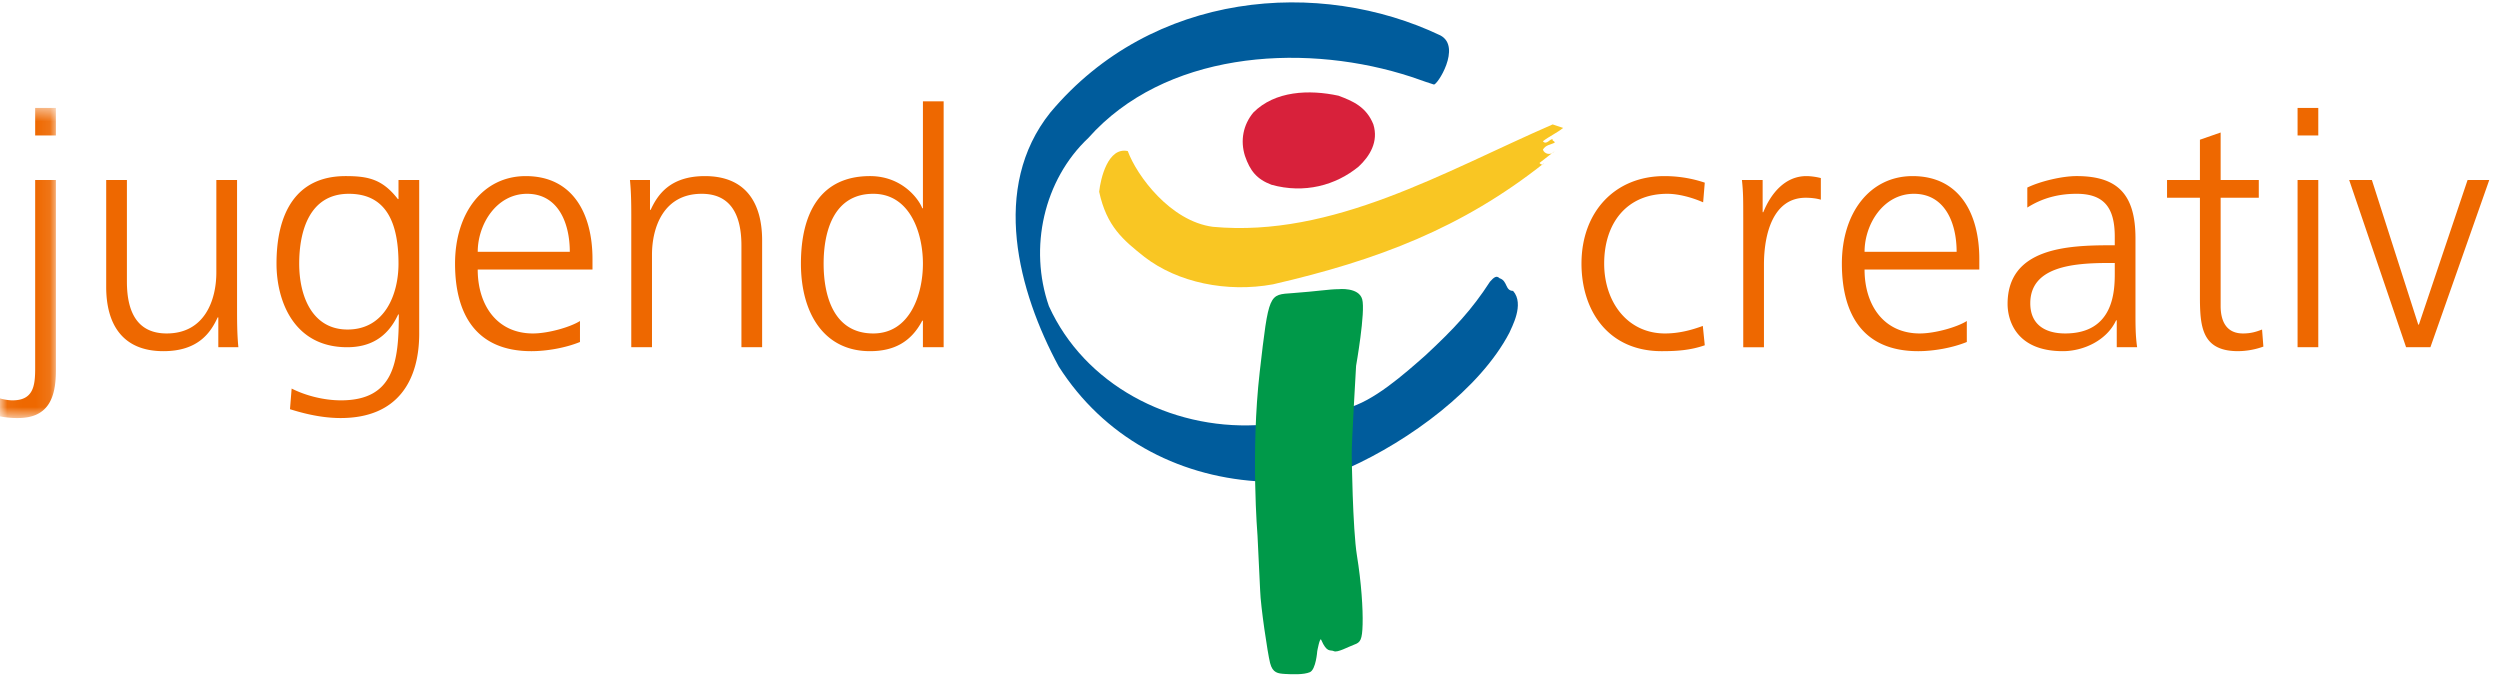 <svg xmlns="http://www.w3.org/2000/svg" xmlns:xlink="http://www.w3.org/1999/xlink" width="175" height="48" viewBox="0 0 175 48">
    <defs>
        <path id="a" d="M.044.554v21.71h3.869V.553H.044z"/>
    </defs>
    <g fill="none" fill-rule="evenodd">
        <g transform="translate(0 7)">
            <mask id="b" fill="#fff">
                <use xlink:href="#a"/>
            </mask>
            <path fill="#EE6800" d="M2.462 2.481h1.45V.554h-1.45v1.927zM0 20.887c.208.068.598.137.875.137 1.473 0 1.587-1.033 1.587-2.249V5.602h1.45v13.357c0 1.881-.529 3.304-2.646 3.304A6.31 6.31 0 0 1 0 22.148v-1.261z" mask="url(#b)"/>
        </g>
        <path fill="#EE6800" d="M16.594 21.553c0 .895 0 1.812.092 2.753h-1.404v-2.088h-.045c-.484 1.056-1.358 2.364-3.798 2.364-2.9 0-4.005-1.928-4.005-4.498v-7.482h1.45v7.115c0 2.203.782 3.625 2.785 3.625 2.647 0 3.475-2.317 3.475-4.268v-6.472h1.45v8.95M24.328 23.067c2.623 0 3.567-2.479 3.567-4.613 0-2.822-.829-4.888-3.476-4.888-2.761 0-3.475 2.616-3.475 4.888 0 2.295.92 4.613 3.384 4.613zm5.017.275c0 3.26-1.473 5.921-5.5 5.921-1.543 0-2.947-.435-3.546-.619l.116-1.446c.897.459 2.186.826 3.452.826 3.728 0 4.05-2.708 4.05-6.012h-.045c-.783 1.698-2.071 2.294-3.568 2.294-3.752 0-4.948-3.259-4.948-5.852 0-3.557 1.38-6.127 4.833-6.127 1.566 0 2.578.207 3.66 1.606h.046v-1.331h1.45v10.74zM39.886 17.628c0-2.041-.828-4.062-2.992-4.062-2.141 0-3.453 2.135-3.453 4.062h6.445zm.713 6.311c-1.013.413-2.325.643-3.406.643-3.89 0-5.34-2.616-5.34-6.128 0-3.58 1.98-6.127 4.949-6.127 3.314 0 4.672 2.662 4.672 5.806v.735H33.44c0 2.478 1.335 4.474 3.867 4.474 1.059 0 2.6-.436 3.291-.871v1.468zM44.19 15.356c0-.895 0-1.812-.093-2.754H45.5v2.089h.046c.484-1.055 1.358-2.364 3.797-2.364 2.901 0 4.006 1.927 4.006 4.498v7.481H51.9v-7.114c0-2.203-.782-3.626-2.785-3.626-2.647 0-3.476 2.318-3.476 4.269v6.471h-1.45v-8.95M61.129 23.342c2.578 0 3.476-2.754 3.476-4.888s-.898-4.888-3.476-4.888c-2.762 0-3.475 2.616-3.475 4.888s.713 4.888 3.475 4.888zm4.925.964h-1.45v-1.858h-.046c-.782 1.491-1.98 2.134-3.66 2.134-3.222 0-4.833-2.662-4.833-6.128 0-3.557 1.381-6.127 4.833-6.127 2.302 0 3.453 1.675 3.66 2.25h.047V7.094h1.45v17.211zM119.22 14.163c-.782-.344-1.726-.597-2.51-.597-2.83 0-4.418 2.043-4.418 4.888 0 2.662 1.61 4.888 4.258 4.888.92 0 1.772-.206 2.647-.527l.137 1.354c-.989.343-1.91.413-3.014.413-3.775 0-5.616-2.87-5.616-6.128 0-3.602 2.325-6.127 5.8-6.127 1.404 0 2.417.322 2.83.459l-.114 1.377M122.026 15.219c0-1.286 0-1.767-.091-2.617h1.45v2.25h.046c.53-1.308 1.52-2.525 3.015-2.525.345 0 .76.069 1.013.138v1.514c-.3-.092-.691-.137-1.06-.137-2.301 0-2.922 2.57-2.922 4.682v5.782h-1.45V15.22M136.964 17.628c0-2.041-.828-4.062-2.992-4.062-2.141 0-3.453 2.135-3.453 4.062h6.445zm.713 6.311c-1.012.413-2.324.643-3.406.643-3.89 0-5.34-2.616-5.34-6.128 0-3.58 1.98-6.127 4.949-6.127 3.314 0 4.672 2.662 4.672 5.806v.735h-8.033c0 2.478 1.336 4.474 3.867 4.474 1.06 0 2.601-.436 3.291-.871v1.468zM148.034 18.409h-.414c-2.508 0-5.5.252-5.5 2.822 0 1.538 1.104 2.111 2.439 2.111 3.406 0 3.475-2.96 3.475-4.222v-.711zm.139 4.015h-.047c-.644 1.4-2.278 2.158-3.729 2.158-3.337 0-3.866-2.25-3.866-3.305 0-3.924 4.19-4.108 7.227-4.108h.276v-.596c0-1.997-.714-3.007-2.67-3.007-1.22 0-2.37.276-3.452.964v-1.4c.898-.436 2.417-.803 3.452-.803 2.9 0 4.12 1.309 4.12 4.36v5.164c0 .94 0 1.652.116 2.455h-1.427v-1.882zM158.115 13.842h-2.67v7.572c0 1.057.391 1.928 1.565 1.928.553 0 .92-.114 1.335-.275l.092 1.194a5.317 5.317 0 0 1-1.772.32c-2.578 0-2.67-1.766-2.67-3.9v-6.839h-2.302v-1.24h2.302V9.78l1.45-.505v3.327h2.67v1.24M160.83 24.306h1.45V12.602h-1.45v11.704zm0-14.825h1.45V7.554h-1.45v1.927zM170.129 24.306h-1.703l-3.983-11.704h1.589l3.245 10.12h.046l3.407-10.12h1.518l-4.12 11.704"/>
        <g>
            <path fill="#005C9C" d="M87.947 33.687c-5.618-.392-10.694-3.106-13.84-8.04-2.833-5.252-4.786-12.518-.584-17.77 7.148-8.53 18.85-9.426 27.3-5.401 1.52.798-.25 3.56-.463 3.437-.887-.277-1.282-.461-2.224-.738-7.228-2.158-16.63-1.51-21.954 4.483-3.125 2.944-4.174 7.692-2.76 11.768 2.493 5.496 8.469 8.63 14.525 8.334M94.255 28.576c1.853-.443 4.069-2.414 5.543-3.716 1.987-1.847 3.229-3.177 4.499-5.14.275-.308.459-.46.67-.244.581.181.373.875.948.887.83.933-.122 2.578-.257 2.927-2.062 3.947-6.992 7.545-11.24 9.458"/>
            <path fill="#D8213B" d="M96.136 8.71c.378 1.221-.265 2.235-1.027 2.947-1.61 1.325-3.809 1.913-6.105 1.276-1.037-.392-1.496-.977-1.855-2.014-.343-1.08-.128-2.183.585-3.042 1.514-1.523 3.906-1.622 5.96-1.178 1.018.38 1.953.784 2.442 2.01"/>
            <path fill="#F9C623" d="M109.42 8.955c-.453.363-.977.59-1.417.933.245.294.477-.17.683-.147-.05.147.13.098.145.245-.29.15-.632.15-.828.492.097.295.537.441.828.098l-1.071.833c.048.049.144.15.243.098l.097-.098c-5.764 4.566-11.679 6.808-18.998 8.496-3.223.587-6.66-.124-8.985-1.916-1.492-1.184-2.653-2.135-3.176-4.566.096-.914.616-3.152 2.003-2.847.628 1.717 2.977 4.91 5.959 5.302 8.405.774 16.213-3.878 23.783-7.168l.734.245"/>
            <path fill="#009949" d="M88.027 37.516s-.487-5.892.153-11.478c.641-5.583.641-5.398 2.32-5.522 1.68-.121 2.563-.274 3.205-.274 0 0 1.404-.152 1.648.703.245.861-.427 4.664-.427 4.664s-.32 5.462-.306 6.2c0 0 .062 5.214.367 7.087.306 1.87.427 3.742.396 4.813-.03 1.078-.15 1.26-.58 1.412-.426.156-1.191.585-1.435.46-.244-.12-.48.15-.884-.794-.093-.22-.277.795-.277.795s-.09 1.29-.517 1.472c-.427.184-1.251.153-1.74.124-.487-.032-.866-.06-1.045-.77-.176-.702-.663-3.986-.694-5.058"/>
        </g>
    </g>
</svg>
